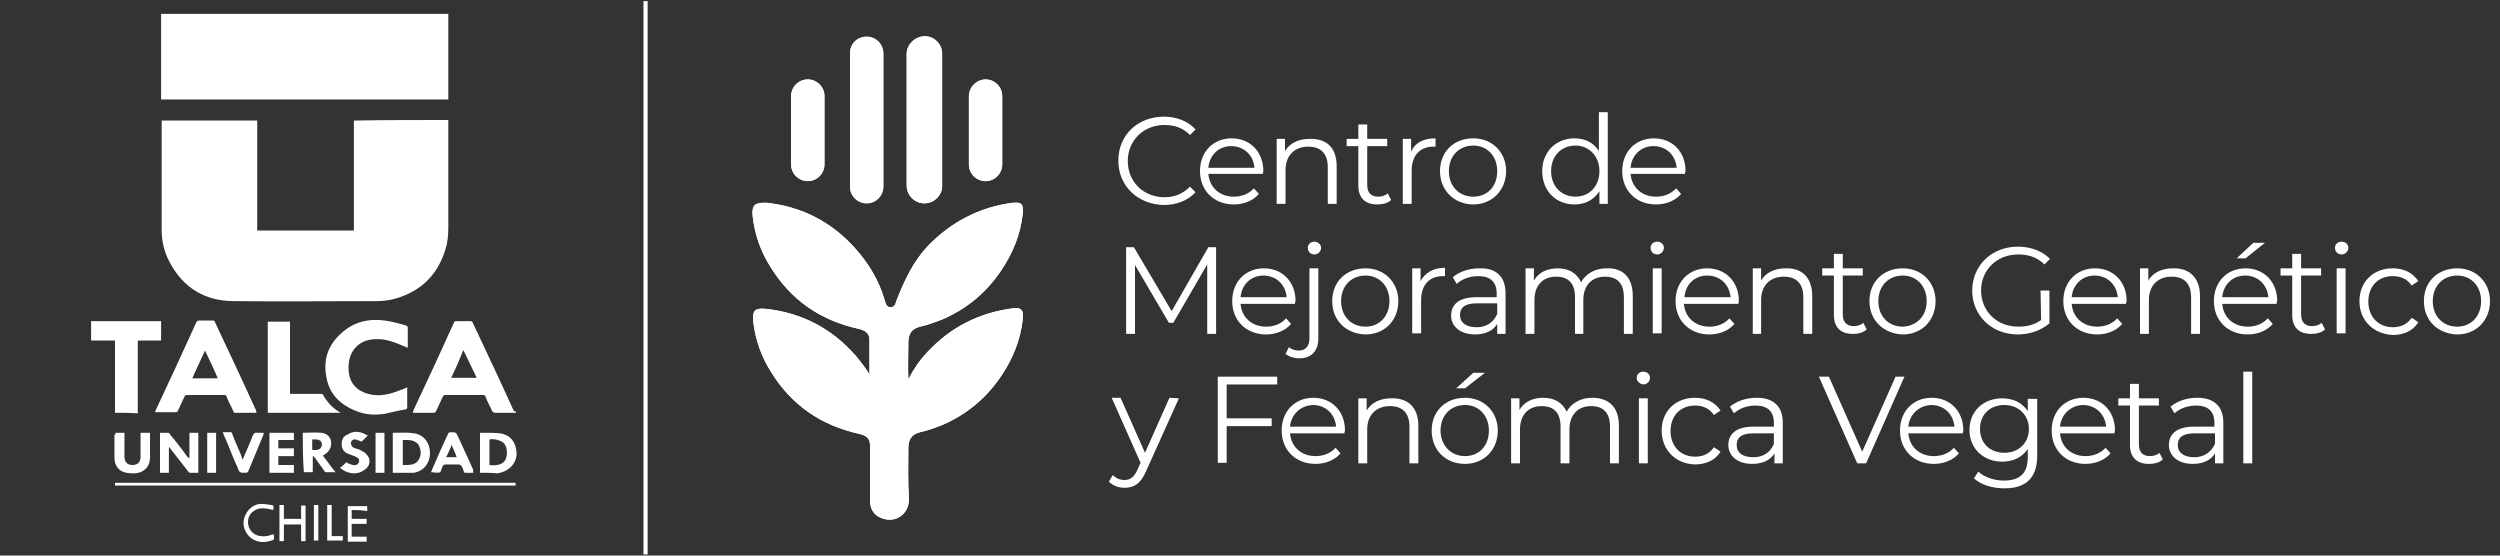 <svg xmlns="http://www.w3.org/2000/svg" xmlns:xlink="http://www.w3.org/1999/xlink" x="0px" y="0px" viewBox="0 0 450 100" style="enable-background:new 0 0 450 100;" xml:space="preserve"><rect x="0" y="0" width="450" height="100" fill="#333333" stroke="none"/><style type="text/css">	.st0{display:none;}	.st1{display:inline;fill:#D3D3D3;stroke:#9A9A9B;stroke-miterlimit:10;}	.st2{fill:#FFFFFF;}	.st3{fill:#FFFFFF;stroke:#FFFFFF;stroke-width:0.75;stroke-miterlimit:10;}	.st4{clip-path:url(#SVGID_00000099645268021434198040000004778523852585066394_);fill:#FFFFFF;}	.st5{clip-path:url(#SVGID_00000134938657687139894710000007649417628387755148_);fill:#FFFFFF;}	.st6{clip-path:url(#SVGID_00000170957295592158559790000013140286610000291763_);fill:#FFFFFF;}	.st7{clip-path:url(#SVGID_00000085958172119610731280000009588947032664600992_);fill:#FFFFFF;}	.st8{clip-path:url(#SVGID_00000083047960784041545060000002933838579640392879_);fill:#FFFFFF;}	.st9{display:inline;}	.st10{display:inline;fill:#1D1D1B;stroke:#000000;stroke-width:0.75;stroke-miterlimit:10;}			.st11{clip-path:url(#SVGID_00000047778559003659047750000003270841774048886173_);fill:url(#SVGID_00000102526423656683877890000000807270908908776603_);}			.st12{clip-path:url(#SVGID_00000005241919577172143250000010453068362570299290_);fill:url(#SVGID_00000055695610239853785100000003127596423641756052_);}			.st13{clip-path:url(#SVGID_00000158722192720047433200000015649772989094151302_);fill:url(#SVGID_00000103223502998988514620000002298815849116714417_);}			.st14{clip-path:url(#SVGID_00000142168675353425430760000017151221386500284046_);fill:url(#SVGID_00000139293319016556368190000011339903199176198317_);}			.st15{clip-path:url(#SVGID_00000173147814183465899650000000512107389299583375_);fill:url(#SVGID_00000118381824098593825840000010018479917636278959_);}</style><g id="bg" class="st0">	<rect x="-17" y="-18.5" class="st1" width="507.8" height="132"></rect></g><g id="logo_-_bn">	<path class="st2" d="M80.7,21.6c0,0.2,0,0.4,0,0.5c0,6,0,12,0,18c0,1.3,0,2.7-0.3,4c-1.3,5.1-4.4,8.3-9.4,9.7  c-1.1,0.3-2.3,0.4-3.3,0.4c-8.5,0-17.1,0.1-25.6,0c-5.2,0-9.1-2.4-11.5-6.9c-1-1.8-1.5-3.8-1.5-5.9c0-6.5,0-13,0-19.4  c0-0.1,0-0.2,0-0.3c5.7,0,11.4,0,17.2,0c0,6.6,0,13.2,0,19.8c5.8,0,11.5,0,17.4,0c0-6.6,0-13.2,0-19.8C69.2,21.6,75,21.6,80.7,21.6  z"></path>	<path class="st2" d="M80.7,2.5c0,5.2,0,10.3,0,15.4c-17.3,0-34.4,0-51.7,0c0-5.2,0-10.3,0-15.4C46.2,2.5,63.4,2.5,80.7,2.5z"></path>	<path class="st2" d="M73.3,69.7c0,1.3,0,2.5,0,3.7c0,0.1-0.2,0.3-0.3,0.3c-1.3,0.2-2.5,0.5-3.8,0.8c-1.5,0.2-3,0.2-4.5-0.3  c-3.2-1.1-5.5-3.1-6-6.6c-0.5-3,0.4-5.5,2.7-7.6c2.3-2.1,5-2.7,7.9-2.3c1.3,0.2,2.5,0.5,3.8,0.9c0.2,0.1,0.3,0.2,0.3,0.4  c0,1.2,0,2.4,0,3.6c-0.8-0.3-1.4-0.6-2.2-0.9c-1.4-0.5-2.7-0.8-4.2-0.6c-2.2,0.2-3.9,1.8-4.2,4.1c-0.1,0.9-0.1,1.6,0.1,2.5  c0.5,1.9,1.9,2.9,3.8,3.3c1.8,0.4,3.7-0.1,5.4-0.8C72.5,70.1,72.9,69.9,73.3,69.7z"></path>	<path class="st2" d="M20.7,74.3c0-4.3,0-8.6,0-13c-1.4,0-2.9,0-4.3,0c0-1.2,0-2.3,0-3.5c4.2,0,8.4,0,12.6,0c0,1.2,0,2.3,0,3.5  c-1.4,0-2.8,0-4.2,0c0,4.3,0,8.6,0,13.1C23.4,74.3,22.1,74.3,20.7,74.3z"></path>	<path class="st2" d="M48.2,74.3c0-5.5,0-11,0-16.4c1.3,0,2.7,0,4,0c0,4.3,0,8.6,0,13c0.2,0,0.3,0,0.4,0c1.7,0,3.5,0,5.1,0  c0.1,0,0.3,0,0.4,0.1c0.8,1.4,1.8,2.5,3.2,3.3C56.9,74.3,52.6,74.3,48.2,74.3z"></path>	<path class="st2" d="M92.8,86.9c0,0.2,0,0.4,0,0.5c-24.1,0-48,0-72.1,0c0-0.2,0-0.3,0-0.5C44.7,86.9,68.7,86.9,92.8,86.9z"></path>	<path class="st2" d="M34.1,82.5c0-1.6,0-3.1,0-4.6c0.5,0,1.1,0,1.6,0c0,2.4,0,4.7,0,7.2c-0.5,0-1,0-1.5,0c-0.1,0-0.2-0.1-0.3-0.2  c-1.1-1.4-2.2-2.8-3.2-4.1c-0.1-0.1-0.1-0.2-0.2-0.3l-0.1,0.1c0,1.5,0,3,0,4.5c-0.5,0-1.1,0-1.6,0c0-2.4,0-4.7,0-7.2  c0.5,0,1.1,0,1.5,0c0.1,0,0.3,0.2,0.3,0.3c1.1,1.3,2.2,2.7,3.1,4C33.8,82.3,33.9,82.3,34.1,82.5z"></path>	<path class="st2" d="M86.4,85.1c0-2.4,0-4.7,0-7.2c0.1,0,0.3,0,0.4,0c1.1,0,2.2,0,3.2,0.1c1.4,0.2,2.4,1,2.8,2.4  c0.4,1.4,0.2,2.7-1,3.8c-0.6,0.5-1.4,0.9-2.3,1C88.7,85.1,87.6,85.1,86.4,85.1z M88.1,83.7c1.2,0.2,2.5-0.1,2.9-1  c0.4-0.8,0.3-2.2-0.2-2.8c-0.4-0.6-1.9-1-2.7-0.8C88.1,80.7,88.1,82.2,88.1,83.7z"></path>	<path class="st2" d="M70.7,85.1c0-2.5,0-4.9,0-7.2c0,0,0,0,0.1,0c1.3,0,2.5-0.1,3.8,0.1c1.7,0.3,2.8,1.7,2.8,3.6  c0,1.7-1.1,3.2-2.9,3.5C73.3,85.1,72,85.1,70.7,85.1z M72.5,79.2c0,1.5,0,3,0,4.5c1.1,0,2.3,0.1,2.9-1c0.5-0.9,0.4-1.8-0.1-2.7  C74.5,79.1,73.6,79.2,72.5,79.2z"></path>	<path class="st2" d="M54.5,77.9c1.2,0,2.3-0.1,3.3,0c1.1,0.1,1.7,0.8,1.8,1.6c0.1,1-0.3,1.8-1.3,2.4c0,0-0.1,0.1-0.2,0.1  c0.8,1,1.4,1.9,2.3,3c-0.6,0-1.3,0-1.8,0c-0.1,0-0.1-0.1-0.2-0.2c-0.5-0.8-1.2-1.6-1.7-2.4c-0.1-0.1-0.2-0.2-0.3-0.3  c0,0-0.1,0-0.1,0.1c0,1,0,1.8,0,2.8c-0.5,0-1.1,0-1.6,0C54.5,82.6,54.5,80.2,54.5,77.9z M56.2,81c0.6,0,1.3,0.1,1.6-0.5  c0.2-0.3,0.2-0.6,0-1c-0.4-0.5-1-0.4-1.6-0.4C56.2,79.7,56.2,80.4,56.2,81z"></path>	<path class="st2" d="M20.8,77.9c0.5,0,1.1,0,1.6,0c0,0.2,0,0.3,0,0.4c0,1.3,0,2.6,0,3.9c0,0.9,0.5,1.5,1.4,1.5c1,0,1.5-0.5,1.5-1.5  c0-1.3,0-2.6,0-3.9c0-0.1,0-0.3,0-0.4c0.5,0,1.1,0,1.7,0c0,0.1,0,0.2,0,0.4c0,1.4,0,2.8,0,4.1c0,1.6-1.1,2.7-2.7,2.8  c-0.5,0-1,0-1.5-0.1c-1.4-0.2-2.2-1.3-2.2-2.7c0-1.4,0-2.8,0-4.1C20.8,78.2,20.8,78,20.8,77.9z"></path>	<path class="st2" d="M85.2,85.1c-0.5,0-1.1,0-1.5,0c-0.1,0-0.2-0.1-0.2-0.2c-0.1-0.3-0.2-0.6-0.4-1c-0.1-0.1-0.2-0.2-0.4-0.3  c-0.9,0-1.7,0-2.6,0c-0.1,0-0.3,0.1-0.4,0.3c-0.2,0.3-0.3,1-0.5,1.1c-0.4,0.2-1,0-1.6,0c0-0.1,0.1-0.2,0.1-0.3c1-2.3,1.9-4.4,3-6.7  c0-0.1,0.2-0.2,0.3-0.2c1.1,0,1.1,0,1.5,0.9c0.9,1.9,1.8,4,2.7,5.9C85.1,84.8,85.2,84.9,85.2,85.1z M81.3,80.1  c-0.3,0.8-0.6,1.4-1,2.2c0.6,0,1.3,0,1.9,0C82,81.6,81.6,80.9,81.3,80.1z"></path>	<path class="st2" d="M52.9,77.9c0,0.4,0,0.9,0,1.3c-1,0-1.8,0-2.8,0c0,0.5,0,1,0,1.5c0.9,0,1.8,0,2.8,0c0,0.4,0,1,0,1.4  c-1,0-1.8,0-2.8,0c0,0.5,0,1.1,0,1.6c1,0,1.8,0,2.8,0c0,0.4,0,0.9,0,1.4c-1.5,0-3,0-4.4,0c0-2.4,0-4.7,0-7.2  C49.9,77.9,51.4,77.9,52.9,77.9z"></path>	<path class="st2" d="M43.7,82.7c0.6-1.5,1.3-2.9,1.8-4.3c0.2-0.4,0.4-0.6,0.9-0.5c0.3,0,0.6,0,1.1,0c-0.1,0.2-0.1,0.3-0.1,0.4  c-0.9,2.2-1.8,4.3-2.7,6.5c-0.1,0.2-0.2,0.3-0.5,0.3c-1.1,0-1.1,0-1.5-1.1c-0.9-1.9-1.6-4-2.5-5.9c0-0.1,0-0.1-0.1-0.3  c0.5,0,1.1,0,1.5,0c0.1,0,0.2,0.2,0.2,0.3c0.5,1.4,1.2,2.8,1.7,4.1C43.5,82.4,43.5,82.5,43.7,82.7z"></path>	<path class="st2" d="M66.2,78.4c-0.3,0.3-0.6,0.6-1,1c-0.1,0.1-0.2,0.1-0.3,0c-0.3-0.1-0.6-0.2-0.9-0.3c-0.3-0.1-0.6,0.1-0.8,0.4  c-0.1,0.3,0,0.6,0.2,0.9c0.2,0.2,0.5,0.3,0.9,0.4c0.3,0.1,0.6,0.2,0.9,0.4c0.6,0.3,1.2,0.9,1.3,1.6c0.1,0.9-0.4,1.5-1.1,1.9  c-1.3,0.9-3.1,0.5-4.2-0.5c0.4-0.3,0.8-0.6,1.1-1c0.3,0.2,0.8,0.4,1.2,0.5c0.4,0.1,0.8,0,1-0.3c0.2-0.3,0.2-0.6,0-0.9  c-0.3-0.2-0.6-0.4-1-0.5c-0.2-0.1-0.5-0.2-0.8-0.3c-0.8-0.3-1.2-0.9-1.2-1.7c0-0.9,0.3-1.5,1.1-1.8C63.8,77.4,65,77.7,66.2,78.4z"></path>	<path class="st2" d="M50.3,90.9c0.2,0,0.5,0,0.8,0c0,0.8,0,1.6,0,2.5c1.1,0,2.1,0,3.1,0c0-0.8,0-1.6,0-2.4c0.3,0,0.5,0,0.8,0  c0,2.2,0,4.2,0,6.4c-0.2,0-0.4,0-0.8,0c0-1,0-2.1,0-3c-1.1,0-2.1,0-3.1,0c0,1.1,0,2.1,0,3c-0.3,0-0.5,0-0.8,0  C50.3,95.1,50.3,93.1,50.3,90.9z"></path>	<path class="st2" d="M38.9,85.1c-0.5,0-1.1,0-1.6,0c0-2.4,0-4.9,0-7.2c0.5,0,1.1,0,1.6,0C38.9,80.2,38.9,82.6,38.9,85.1z"></path>	<path class="st2" d="M67.6,85.1c0-2.4,0-4.9,0-7.2c0.5,0,1.1,0,1.6,0c0,2.4,0,4.7,0,7.2C68.7,85.1,68.2,85.1,67.6,85.1z"></path>	<path class="st2" d="M63.3,91.8c0,0.5,0,1.1,0,1.6c0.4,0,0.9,0,1.3,0c0.4,0,0.9,0,1.4,0c0,0.3,0,0.5,0,0.9c-0.4,0-0.9,0-1.3,0  s-0.9,0-1.4,0c0,0.8,0,1.5,0,2.3c0.9,0,1.7,0,2.7,0c0,0.3,0,0.5,0,0.9c-0.5,0-1.2,0-1.7,0s-1.2,0-1.7,0c0-2.2,0-4.2,0-6.4  c1.2,0,2.3,0,3.5,0c0,0.2,0,0.5,0,0.9C65.1,91.8,64.2,91.8,63.3,91.8z"></path>	<path class="st2" d="M49.3,96.2C49.3,96.2,49.3,96.3,49.3,96.2c0,1.1,0.2,0.9-0.8,1.2c-2.1,0.6-4.1-0.5-4.6-2.6  c-0.4-1.9,1.1-4,3-4.1c0.6,0,1.3,0.1,1.9,0.2c0.4,0,0.5,0.2,0.4,0.6c0,0.1,0,0.2,0,0.3c-0.6-0.1-1.2-0.3-1.8-0.3  c-1.3-0.1-2.5,0.8-2.7,1.9c-0.3,1.5,0.6,2.9,2.2,3.1c0.8,0.1,1.4,0,2.1-0.3C48.9,96.3,49.1,96.2,49.3,96.2z"></path>	<path class="st2" d="M61.7,96.5c0,0.3,0,0.5,0,0.8c-1,0-1.9,0-2.8,0c0-2.2,0-4.2,0-6.4c0.2,0,0.4,0,0.8,0c0,1.8,0,3.7,0,5.6  C60.3,96.5,60.9,96.5,61.7,96.5z"></path>	<path class="st2" d="M57.3,97.3c-0.2,0-0.5,0-0.8,0c0-2.2,0-4.2,0-6.4c0.2,0,0.4,0,0.8,0C57.3,93,57.3,95.1,57.3,97.3z"></path>	<path class="st2" d="M46.2,74.3c-1.3,0-2.6,0-3.9,0c-0.1,0-0.3-0.1-0.3-0.3c-0.4-0.9-0.9-1.7-1.2-2.6c-0.1-0.3-0.3-0.3-0.5-0.3  c-2.2,0-4.4,0-6.6,0c-0.3,0-0.4,0.1-0.5,0.3c-0.4,0.9-0.8,1.7-1.2,2.6c-0.1,0.1-0.2,0.2-0.3,0.2c-1.3,0-2.5,0-3.8,0  c0-0.1,0.1-0.2,0.1-0.3c2.5-5.3,4.9-10.5,7.3-15.8c0.1-0.3,0.3-0.4,0.6-0.4c0.8,0,1.6,0,2.4,0c0.2,0,0.3,0,0.4,0.3  c2.5,5.3,5,10.6,7.4,15.9C46.1,74.1,46.1,74.2,46.2,74.3z M36.9,63.1c-0.8,1.7-1.5,3.3-2.3,5c1.6,0,3,0,4.6,0  C38.5,66.4,37.7,64.8,36.9,63.1z"></path>	<path class="st2" d="M92.9,74.3c-0.5,0-1,0-1.5,0c-0.8,0-1.5,0-2.3,0c-0.2,0-0.4-0.1-0.5-0.3c-0.4-0.9-0.9-1.7-1.2-2.6  c-0.1-0.3-0.3-0.3-0.6-0.3c-2.2,0-4.4,0-6.6,0c-0.3,0-0.4,0.1-0.5,0.3c-0.4,0.9-0.8,1.7-1.2,2.6c-0.1,0.1-0.2,0.3-0.3,0.3  c-1.3,0-2.5,0-3.9,0c0.1-0.2,0.1-0.3,0.1-0.4c2.5-5.3,4.9-10.5,7.3-15.8c0.1-0.3,0.2-0.3,0.5-0.3c0.9,0,1.6,0,2.5,0  c0.2,0,0.3,0.1,0.4,0.3c2.5,5.3,5,10.6,7.4,15.9C92.8,74,92.9,74.1,92.9,74.3z M81.2,68c1.5,0,3,0,4.6,0c-0.8-1.6-1.5-3.2-2.4-5  C82.7,64.8,82,66.4,81.2,68z"></path>	<line class="st3" x1="116.2" y1="0.2" x2="116.2" y2="99.8"></line>	<g>		<g>			<g>				<g>					<defs>						<path id="SVGID_1_" d="M142.4,17.3v12.3c0,1.7,1.4,3,3,3c1.7,0,3-1.4,3-3V17.3c0-1.7-1.4-3-3-3       C143.7,14.3,142.4,15.7,142.4,17.3"></path>					</defs>					<use xlink:href="#SVGID_1_" style="overflow:visible;fill:#FFFFFF;"></use>					<clipPath id="SVGID_00000083774776053531841850000014449747135039394735_">						<use xlink:href="#SVGID_1_" style="overflow:visible;"></use>					</clipPath>											<rect x="142.4" y="14.3" style="clip-path:url(#SVGID_00000083774776053531841850000014449747135039394735_);fill:#FFFFFF;" width="6.1" height="18.4"></rect>				</g>			</g>			<g>				<g>					<defs>						<path id="SVGID_00000111193043659507294980000017723120690994333626_" d="M153,9.6v24c0,1.7,1.4,3,3,3c1.7,0,3-1.4,3-3v-24       c0-1.7-1.4-3-3-3C154.3,6.6,153,7.9,153,9.6"></path>					</defs>					<use xlink:href="#SVGID_00000111193043659507294980000017723120690994333626_" style="overflow:visible;fill:#FFFFFF;"></use>					<clipPath id="SVGID_00000109017966672408457310000017502274336655801755_">						<use xlink:href="#SVGID_00000111193043659507294980000017723120690994333626_" style="overflow:visible;"></use>					</clipPath>											<rect x="153" y="6.6" style="clip-path:url(#SVGID_00000109017966672408457310000017502274336655801755_);fill:#FFFFFF;" width="6.1" height="30.1"></rect>				</g>			</g>			<g>				<g>					<defs>						<path id="SVGID_00000127020694735934473350000012751761292129659013_" d="M163.2,9.7v23.7c0,1.7,1.4,3.2,3.2,3.2       c1.7,0,3.2-1.4,3.2-3.2V9.7c0-1.7-1.4-3.2-3.2-3.2C164.7,6.6,163.2,8,163.2,9.7"></path>					</defs>					<use xlink:href="#SVGID_00000127020694735934473350000012751761292129659013_" style="overflow:visible;fill:#FFFFFF;"></use>					<clipPath id="SVGID_00000160184485762625416380000016789422085196686012_">						<use xlink:href="#SVGID_00000127020694735934473350000012751761292129659013_" style="overflow:visible;"></use>					</clipPath>											<rect x="163.2" y="6.6" style="clip-path:url(#SVGID_00000160184485762625416380000016789422085196686012_);fill:#FFFFFF;" width="6.3" height="30"></rect>				</g>			</g>			<g>				<g>					<defs>						<path id="SVGID_00000170991234260050022880000002048292886638589876_" d="M177.4,14.3c-1.6,0-3,1.4-3,3v12.3c0,1.7,1.4,3,3,3       c1.7,0,3-1.4,3-3V17.3C180.4,15.7,179.1,14.3,177.4,14.3L177.4,14.3z"></path>					</defs>					<use xlink:href="#SVGID_00000170991234260050022880000002048292886638589876_" style="overflow:visible;fill:#FFFFFF;"></use>					<clipPath id="SVGID_00000157268239243267685620000008162755741404367254_">						<use xlink:href="#SVGID_00000170991234260050022880000002048292886638589876_" style="overflow:visible;"></use>					</clipPath>											<rect x="174.4" y="14.3" style="clip-path:url(#SVGID_00000157268239243267685620000008162755741404367254_);fill:#FFFFFF;" width="6" height="18.3"></rect>				</g>			</g>			<g>				<g>					<defs>						<path id="SVGID_00000143613616747485344650000011113049612575622306_" d="M135.5,39.1c0.4,3.2,1.4,6.1,3.1,8.8       c3.7,6.1,9.1,9.8,16,11.3c1.2,0.3,1.9,0.8,1.9,2c0,1.7,0,3.3,0,5l0,0c0,0.4,0,0.8,0,1.2c-0.7-1.2-1.6-2.3-2.5-3.4       c-4.3-4.9-9.7-7.7-16.1-8.4c-2.1-0.2-2.5,0.3-2.3,2.4c0.4,3.2,1.4,6.1,3.1,8.8c3.7,6.1,9.1,9.8,16,11.3c1.2,0.3,1.9,0.8,1.9,2       c0,1.7,0,3.3,0,5l0,0c0,1.7,0,3.4,0,5.2c0.1,1.7,1,2.7,2.5,3.1c2.5,0.7,4.7-1.2,4.5-3.9c-0.2-2.9-0.1-5.8-0.1-8.8       c0-1.5,0.5-2.5,2.1-2.9c1.4-0.3,2.7-0.8,4-1.3c4.4-1.9,7.9-4.8,10.6-8.8c2.1-3.1,3.5-6.5,3.9-10.3c0.2-1.6-0.3-2.1-1.8-1.9       c-6.1,0.8-11.2,3.4-15.4,7.9c-1.4,1.5-2.5,3.1-3.4,4.9c-0.1-2.2,0-4.4,0-6.6c0-1.5,0.5-2.5,2.1-2.9c1.4-0.3,2.7-0.8,4-1.3       c4.4-1.9,7.9-4.8,10.6-8.8c2.1-3.1,3.5-6.5,3.9-10.3c0.2-1.6-0.3-2.1-1.8-1.9c-6.1,0.8-11.2,3.5-15.4,7.9       c-2.6,2.8-4.1,6.1-5.5,9.6c-0.2,0.6-0.3,1.3-1.1,1.3s-0.9-0.8-1.1-1.4c-1-3.4-2.8-6.4-5.1-9c-4.3-4.9-9.7-7.7-16.1-8.4       c-0.3,0-0.5,0-0.8,0C135.6,36.6,135.3,37.3,135.5,39.1"></path>					</defs>					<use xlink:href="#SVGID_00000143613616747485344650000011113049612575622306_" style="overflow:visible;fill:#FFFFFF;"></use>					<clipPath id="SVGID_00000080167408218350795430000009131727935184108958_">						<use xlink:href="#SVGID_00000143613616747485344650000011113049612575622306_" style="overflow:visible;"></use>					</clipPath>											<rect x="135.3" y="36.5" style="clip-path:url(#SVGID_00000080167408218350795430000009131727935184108958_);fill:#FFFFFF;" width="48.8" height="57.6"></rect>				</g>			</g>		</g>		<g>			<path class="st2" d="M201.3,28.9c0-4.6,3.5-7.9,8.2-7.9c2.3,0,4.3,0.8,5.7,2.3l-1,1c-1.3-1.3-2.8-1.8-4.6-1.8    c-3.8,0-6.6,2.8-6.6,6.5s2.8,6.5,6.6,6.5c1.8,0,3.3-0.6,4.6-1.9l1,1c-1.4,1.5-3.4,2.3-5.7,2.3C204.8,36.8,201.3,33.5,201.3,28.9z    "></path>			<path class="st2" d="M227.3,31.3h-9.8c0.2,2.4,2,4.1,4.6,4.1c1.4,0,2.7-0.5,3.6-1.5l0.9,1c-1,1.2-2.7,1.9-4.5,1.9    c-3.6,0-6.1-2.5-6.1-6s2.4-5.9,5.7-5.9s5.7,2.4,5.7,5.9C227.4,31,227.3,31.2,227.3,31.3z M217.5,30.2h8.3    c-0.2-2.3-1.9-3.9-4.2-3.9C219.4,26.3,217.7,27.9,217.5,30.2z"></path>			<path class="st2" d="M240.6,29.9v6.8H239v-6.6c0-2.5-1.3-3.7-3.5-3.7c-2.5,0-4.1,1.6-4.1,4.2v6.1h-1.6V25h1.5v2.2    c0.8-1.4,2.4-2.2,4.4-2.2C238.7,24.9,240.6,26.5,240.6,29.9z"></path>			<path class="st2" d="M250.4,36c-0.6,0.6-1.6,0.8-2.5,0.8c-2.2,0-3.4-1.2-3.4-3.4v-7.1h-2.1V25h2.1v-2.6h1.6V25h3.6v1.3h-3.6v7    c0,1.4,0.7,2.1,2,2.1c0.6,0,1.3-0.2,1.7-0.6L250.4,36z"></path>			<path class="st2" d="M258.4,24.9v1.5c-0.1,0-0.3,0-0.4,0c-2.4,0-3.9,1.6-3.9,4.3v6h-1.6V25h1.5v2.3    C254.7,25.7,256.2,24.9,258.4,24.9z"></path>			<path class="st2" d="M259.2,30.8c0-3.5,2.5-5.9,6-5.9c3.4,0,5.9,2.5,5.9,5.9s-2.5,6-5.9,6S259.2,34.3,259.2,30.8z M269.5,30.8    c0-2.7-1.8-4.6-4.3-4.6s-4.4,1.8-4.4,4.6s1.9,4.6,4.4,4.6C267.7,35.4,269.5,33.6,269.5,30.8z"></path>			<path class="st2" d="M289.4,20.2v16.5h-1.5v-2.3c-1,1.6-2.6,2.4-4.5,2.4c-3.3,0-5.8-2.4-5.8-6c0-3.5,2.5-5.9,5.8-5.9    c1.9,0,3.5,0.8,4.4,2.3v-7C287.8,20.2,289.4,20.2,289.4,20.2z M287.9,30.8c0-2.7-1.9-4.6-4.3-4.6c-2.5,0-4.4,1.8-4.4,4.6    s1.9,4.6,4.4,4.6C286,35.4,287.9,33.6,287.9,30.8z"></path>			<path class="st2" d="M303.3,31.3h-9.8c0.2,2.4,2,4.1,4.6,4.1c1.4,0,2.7-0.5,3.6-1.5l0.9,1c-1,1.2-2.7,1.9-4.5,1.9    c-3.6,0-6.1-2.5-6.1-6s2.4-5.9,5.7-5.9c3.3,0,5.7,2.4,5.7,5.9C303.3,31,303.3,31.2,303.3,31.3z M293.5,30.2h8.3    c-0.2-2.3-1.9-3.9-4.2-3.9C295.4,26.3,293.7,27.9,293.5,30.2z"></path>			<path class="st2" d="M218.9,44.5v15.6h-1.6V47.6l-6.1,10.5h-0.8l-6.1-10.4v12.4h-1.6V44.5h1.4l6.8,11.5l6.6-11.5H218.9z"></path>			<path class="st2" d="M233.1,54.7h-9.8c0.2,2.4,2,4.1,4.6,4.1c1.4,0,2.7-0.5,3.6-1.5l0.9,1c-1,1.2-2.7,1.9-4.5,1.9    c-3.6,0-6.1-2.5-6.1-6s2.4-5.9,5.7-5.9s5.7,2.4,5.7,5.9C233.1,54.3,233.1,54.5,233.1,54.7z M223.3,53.5h8.3    c-0.2-2.3-1.9-3.9-4.2-3.9C225.2,49.6,223.5,51.2,223.3,53.5z"></path>			<path class="st2" d="M231.4,63.7l0.6-1.2c0.5,0.4,1.1,0.6,1.8,0.6c1.2,0,1.9-0.8,1.9-2.2V48.3h1.6v12.6c0,2.2-1.2,3.6-3.4,3.6    C232.9,64.5,232,64.2,231.4,63.7z M235.4,44.6c0-0.6,0.5-1.1,1.2-1.1c0.6,0,1.2,0.5,1.2,1.1s-0.5,1.2-1.2,1.2    S235.4,45.3,235.4,44.6z"></path>			<path class="st2" d="M239.8,54.2c0-3.5,2.5-5.9,6-5.9c3.4,0,5.9,2.5,5.9,5.9c0,3.5-2.5,6-5.9,6C242.3,60.1,239.8,57.7,239.8,54.2    z M250.1,54.2c0-2.7-1.8-4.6-4.3-4.6s-4.4,1.8-4.4,4.6s1.9,4.6,4.4,4.6S250.1,56.9,250.1,54.2z"></path>			<path class="st2" d="M260.1,48.2v1.5c-0.1,0-0.3,0-0.4,0c-2.4,0-3.9,1.6-3.9,4.3v6h-1.6V48.3h1.5v2.3    C256.5,49.1,258,48.2,260.1,48.2z"></path>			<path class="st2" d="M271,52.8v7.3h-1.5v-1.8c-0.7,1.2-2.1,1.9-4,1.9c-2.6,0-4.3-1.4-4.3-3.4c0-1.8,1.2-3.3,4.5-3.3h3.7v-0.7    c0-2-1.1-3.1-3.3-3.1c-1.5,0-2.9,0.5-3.9,1.4l-0.7-1.2c1.2-1,2.9-1.6,4.8-1.6C269.3,48.2,271,49.8,271,52.8z M269.5,56.5v-1.9    h-3.7c-2.3,0-3,0.9-3,2.1c0,1.4,1.1,2.2,3,2.2C267.5,58.9,268.8,58.1,269.5,56.5z"></path>			<path class="st2" d="M293.9,53.3v6.8h-1.6v-6.6c0-2.5-1.2-3.7-3.4-3.7c-2.4,0-3.9,1.6-3.9,4.2v6.1h-1.5v-6.6    c0-2.5-1.2-3.7-3.4-3.7c-2.4,0-3.9,1.6-3.9,4.2v6.1h-1.6V48.3h1.5v2.2c0.8-1.4,2.3-2.2,4.3-2.2c1.9,0,3.4,0.8,4.2,2.5    c0.8-1.5,2.5-2.5,4.6-2.5C292.1,48.2,293.9,49.9,293.9,53.3z"></path>			<path class="st2" d="M297.1,44.6c0-0.6,0.5-1.1,1.2-1.1s1.2,0.5,1.2,1.1s-0.5,1.2-1.2,1.2S297.1,45.3,297.1,44.6z M297.5,48.3    h1.6V60h-1.6V48.3z"></path>			<path class="st2" d="M312.9,54.7h-9.8c0.2,2.4,2,4.1,4.6,4.1c1.4,0,2.7-0.5,3.6-1.5l0.9,1c-1,1.2-2.7,1.9-4.5,1.9    c-3.6,0-6.1-2.5-6.1-6s2.4-5.9,5.7-5.9c3.3,0,5.7,2.4,5.7,5.9C313,54.3,312.9,54.5,312.9,54.7z M303.2,53.5h8.3    c-0.2-2.3-1.9-3.9-4.2-3.9C305,49.6,303.4,51.2,303.2,53.5z"></path>			<path class="st2" d="M326.2,53.3v6.8h-1.6v-6.6c0-2.5-1.3-3.7-3.5-3.7c-2.5,0-4.1,1.6-4.1,4.2v6.1h-1.5V48.3h1.5v2.2    c0.8-1.4,2.4-2.2,4.4-2.2C324.3,48.2,326.2,49.9,326.2,53.3z"></path>			<path class="st2" d="M336,59.3c-0.6,0.6-1.6,0.8-2.5,0.8c-2.2,0-3.4-1.2-3.4-3.4v-7.1H328v-1.3h2.1v-2.6h1.6v2.6h3.6v1.3h-3.6v7    c0,1.4,0.7,2.1,2,2.1c0.6,0,1.3-0.2,1.7-0.6L336,59.3z"></path>			<path class="st2" d="M336.5,54.2c0-3.5,2.5-5.9,6-5.9c3.4,0,5.9,2.5,5.9,5.9c0,3.5-2.5,6-5.9,6C339.1,60.1,336.5,57.7,336.5,54.2    z M346.8,54.2c0-2.7-1.8-4.6-4.3-4.6s-4.4,1.8-4.4,4.6s1.9,4.6,4.4,4.6C345,58.7,346.8,56.9,346.8,54.2z"></path>			<path class="st2" d="M367.3,52.3h1.6v5.9c-1.5,1.3-3.6,2-5.7,2c-4.7,0-8.2-3.4-8.2-7.9s3.5-7.9,8.2-7.9c2.4,0,4.4,0.8,5.8,2.2    l-1,1c-1.3-1.3-2.9-1.8-4.7-1.8c-3.8,0-6.7,2.7-6.7,6.5c0,3.7,2.8,6.5,6.7,6.5c1.5,0,2.9-0.3,4.1-1.2L367.3,52.3L367.3,52.3z"></path>			<path class="st2" d="M382.7,54.7h-9.8c0.2,2.4,2,4.1,4.6,4.1c1.4,0,2.7-0.5,3.6-1.5l0.9,1c-1,1.2-2.7,1.9-4.5,1.9    c-3.6,0-6.1-2.5-6.1-6s2.4-5.9,5.7-5.9c3.3,0,5.7,2.4,5.7,5.9C382.7,54.3,382.7,54.5,382.7,54.7z M372.9,53.5h8.3    c-0.2-2.3-1.9-3.9-4.2-3.9C374.8,49.6,373.1,51.2,372.9,53.5z"></path>			<path class="st2" d="M396,53.3v6.8h-1.6v-6.6c0-2.5-1.3-3.7-3.5-3.7c-2.5,0-4.1,1.6-4.1,4.2v6.1h-1.6V48.3h1.5v2.2    c0.8-1.4,2.4-2.2,4.4-2.2C394,48.2,396,49.9,396,53.3z"></path>			<path class="st2" d="M409.8,54.7H400c0.2,2.4,2,4.1,4.6,4.1c1.4,0,2.7-0.5,3.6-1.5l0.9,1c-1,1.2-2.7,1.9-4.5,1.9    c-3.6,0-6.1-2.5-6.1-6s2.4-5.9,5.7-5.9c3.3,0,5.7,2.4,5.7,5.9C409.8,54.3,409.8,54.5,409.8,54.7z M400,53.5h8.3    c-0.2-2.3-1.9-3.9-4.2-3.9C401.9,49.6,400.2,51.2,400,53.5z M404.2,46.5h-1.6l3-2.8h2.1L404.2,46.5z"></path>			<path class="st2" d="M418.5,59.3c-0.6,0.6-1.6,0.8-2.5,0.8c-2.2,0-3.4-1.2-3.4-3.4v-7.1h-2.1v-1.3h2.1v-2.6h1.6v2.6h3.6v1.3h-3.6    v7c0,1.4,0.7,2.1,2,2.1c0.6,0,1.3-0.2,1.7-0.6L418.5,59.3z"></path>			<path class="st2" d="M420.3,44.6c0-0.6,0.5-1.1,1.2-1.1s1.2,0.5,1.2,1.1s-0.5,1.2-1.2,1.2S420.3,45.3,420.3,44.6z M420.6,48.3    h1.6V60h-1.6V48.3z"></path>			<path class="st2" d="M424.7,54.2c0-3.5,2.5-5.9,6-5.9c2,0,3.6,0.8,4.6,2.3l-1.2,0.8c-0.8-1.2-2-1.7-3.4-1.7    c-2.6,0-4.4,1.8-4.4,4.6s1.9,4.6,4.4,4.6c1.4,0,2.6-0.5,3.4-1.7l1.2,0.8c-0.9,1.5-2.6,2.3-4.6,2.3    C427.2,60.1,424.7,57.7,424.7,54.2z"></path>			<path class="st2" d="M436.3,54.2c0-3.5,2.5-5.9,6-5.9c3.4,0,5.9,2.5,5.9,5.9c0,3.5-2.5,6-5.9,6C438.8,60.1,436.3,57.7,436.3,54.2    z M446.6,54.2c0-2.7-1.8-4.6-4.3-4.6s-4.4,1.8-4.4,4.6s1.9,4.6,4.4,4.6S446.6,56.9,446.6,54.2z"></path>			<path class="st2" d="M212.2,71.7l-5.9,13.1c-1,2.3-2.2,3-3.9,3c-1.1,0-2.1-0.4-2.8-1.1l0.7-1.2c0.6,0.6,1.3,0.9,2.1,0.9    c1,0,1.8-0.5,2.4-2l0.5-1.1l-5.2-11.7h1.6l4.4,9.9l4.4-9.9L212.2,71.7L212.2,71.7z"></path>			<path class="st2" d="M220.8,69.2v6.1h8.1v1.4h-8.1v6.6h-1.6V67.8h10.7v1.4C229.9,69.2,220.8,69.2,220.8,69.2z"></path>			<path class="st2" d="M242,78h-9.8c0.2,2.4,2,4.1,4.6,4.1c1.4,0,2.7-0.5,3.6-1.5l0.9,1c-1,1.2-2.7,1.9-4.5,1.9    c-3.6,0-6.1-2.5-6.1-6s2.4-5.9,5.7-5.9s5.7,2.4,5.7,5.9C242,77.7,242,77.8,242,78z M232.2,76.8h8.3c-0.2-2.3-1.9-3.9-4.2-3.9    C234.1,73,232.4,74.6,232.2,76.8z"></path>			<path class="st2" d="M255.3,76.6v6.8h-1.6v-6.6c0-2.5-1.3-3.7-3.5-3.7c-2.5,0-4.1,1.6-4.1,4.2v6.1h-1.6V71.7h1.5v2.2    c0.8-1.4,2.4-2.2,4.4-2.2C253.3,71.6,255.3,73.2,255.3,76.6z"></path>			<path class="st2" d="M257.7,77.5c0-3.5,2.5-5.9,6-5.9c3.4,0,5.9,2.5,5.9,5.9c0,3.5-2.5,6-5.9,6C260.2,83.5,257.7,81,257.7,77.5z     M268,77.5c0-2.7-1.8-4.6-4.3-4.6s-4.4,1.8-4.4,4.6c0,2.7,1.9,4.6,4.4,4.6S268,80.3,268,77.5z M265.2,67.1h2.1l-3.6,2.8h-1.6    L265.2,67.1z"></path>			<path class="st2" d="M291.4,76.6v6.8h-1.6v-6.6c0-2.5-1.2-3.7-3.4-3.7c-2.4,0-3.9,1.6-3.9,4.2v6.1h-1.6v-6.6    c0-2.5-1.2-3.7-3.4-3.7c-2.4,0-3.9,1.6-3.9,4.2v6.1H272V71.7h1.5v2.1c0.8-1.4,2.3-2.2,4.3-2.2c1.9,0,3.4,0.8,4.2,2.5    c0.8-1.5,2.5-2.5,4.6-2.5C289.5,71.6,291.4,73.2,291.4,76.6z"></path>			<path class="st2" d="M294.6,68c0-0.6,0.5-1.1,1.2-1.1s1.2,0.5,1.2,1.1s-0.5,1.2-1.2,1.2C295.1,69.1,294.6,68.6,294.6,68z     M295,71.7h1.6v11.7H295V71.7z"></path>			<path class="st2" d="M299.1,77.5c0-3.5,2.5-5.9,6-5.9c2,0,3.6,0.8,4.6,2.3l-1.2,0.8c-0.8-1.2-2-1.7-3.4-1.7    c-2.6,0-4.4,1.8-4.4,4.6c0,2.8,1.9,4.6,4.4,4.6c1.4,0,2.6-0.5,3.4-1.7l1.2,0.8c-0.9,1.5-2.6,2.3-4.6,2.3    C301.6,83.5,299.1,81,299.1,77.5z"></path>			<path class="st2" d="M320.9,76.1v7.3h-1.5v-1.8c-0.7,1.2-2.1,1.9-4,1.9c-2.6,0-4.3-1.4-4.3-3.4c0-1.8,1.2-3.3,4.5-3.3h3.7v-0.7    c0-2-1.1-3.1-3.3-3.1c-1.5,0-2.9,0.5-3.9,1.4l-0.7-1.2c1.2-1,2.9-1.6,4.8-1.6C319.2,71.6,320.9,73.1,320.9,76.1z M319.3,79.9V78    h-3.7c-2.3,0-3,0.9-3,2.1c0,1.4,1.1,2.2,3,2.2C317.4,82.3,318.7,81.4,319.3,79.9z"></path>			<path class="st2" d="M342.8,67.8l-6.9,15.6h-1.6l-6.9-15.6h1.8l6,13.5l6-13.5H342.8z"></path>			<path class="st2" d="M353.3,78h-9.8c0.2,2.4,2,4.1,4.6,4.1c1.4,0,2.7-0.5,3.6-1.5l0.9,1c-1,1.2-2.7,1.9-4.5,1.9    c-3.6,0-6.1-2.5-6.1-6s2.4-5.9,5.7-5.9c3.3,0,5.7,2.4,5.7,5.9C353.4,77.7,353.3,77.8,353.3,78z M343.5,76.8h8.3    c-0.2-2.3-1.9-3.9-4.2-3.9C345.4,73,343.7,74.6,343.5,76.8z"></path>			<path class="st2" d="M366.7,71.7V82c0,4-2,5.9-5.9,5.9c-2.1,0-4.2-0.6-5.5-1.8l0.8-1.2c1.1,1,2.8,1.6,4.6,1.6    c3,0,4.3-1.4,4.3-4.2v-1.5c-1,1.5-2.6,2.3-4.6,2.3c-3.3,0-5.9-2.3-5.9-5.7s2.5-5.7,5.9-5.7c2,0,3.6,0.8,4.6,2.3v-2.2h1.7V71.7z     M365.2,77.2c0-2.5-1.9-4.3-4.4-4.3c-2.6,0-4.4,1.7-4.4,4.3s1.8,4.3,4.4,4.3C363.3,81.5,365.2,79.8,365.2,77.2z"></path>			<path class="st2" d="M380.6,78h-9.8c0.2,2.4,2,4.1,4.6,4.1c1.4,0,2.7-0.5,3.6-1.5l0.9,1c-1,1.2-2.7,1.9-4.5,1.9    c-3.6,0-6.1-2.5-6.1-6s2.4-5.9,5.7-5.9c3.3,0,5.7,2.4,5.7,5.9C380.6,77.7,380.6,77.8,380.6,78z M370.8,76.8h8.3    c-0.2-2.3-1.9-3.9-4.2-3.9C372.7,73,371,74.6,370.8,76.8z"></path>			<path class="st2" d="M389.3,82.7c-0.6,0.6-1.6,0.8-2.5,0.8c-2.2,0-3.4-1.2-3.4-3.4V73h-2.1v-1.3h2.1v-2.6h1.6v2.6h3.6V73H385v7    c0,1.4,0.7,2.1,2,2.1c0.6,0,1.3-0.2,1.7-0.6L389.3,82.7z"></path>			<path class="st2" d="M400.2,76.1v7.3h-1.5v-1.8c-0.7,1.2-2.1,1.9-4,1.9c-2.6,0-4.3-1.4-4.3-3.4c0-1.8,1.2-3.3,4.5-3.3h3.7v-0.7    c0-2-1.1-3.1-3.3-3.1c-1.5,0-2.9,0.5-3.9,1.4l-0.7-1.2c1.2-1,2.9-1.6,4.8-1.6C398.5,71.6,400.2,73.1,400.2,76.1z M398.7,79.9V78    H395c-2.3,0-3,0.9-3,2.1c0,1.4,1.1,2.2,3,2.2C396.7,82.3,398,81.4,398.7,79.9z"></path>			<path class="st2" d="M403.8,66.9h1.6v16.5h-1.6V66.9z"></path>		</g>	</g></g><g id="logo_color" class="st0">	<path class="st9" d="M80.7,21.6c0,0.2,0,0.4,0,0.5c0,6,0,12,0,18c0,1.3,0,2.7-0.3,4c-1.3,5.1-4.4,8.3-9.4,9.7  c-1.1,0.3-2.3,0.4-3.3,0.4c-8.5,0-17.1,0.1-25.6,0c-5.2,0-9.1-2.4-11.5-6.9c-1-1.8-1.5-3.8-1.5-5.9c0-6.5,0-13,0-19.4  c0-0.1,0-0.2,0-0.3c5.7,0,11.4,0,17.2,0c0,6.6,0,13.2,0,19.8c5.8,0,11.5,0,17.4,0c0-6.6,0-13.2,0-19.8C69.2,21.6,75,21.6,80.7,21.6  z"></path>	<path class="st9" d="M80.7,2.5c0,5.2,0,10.3,0,15.4c-17.3,0-34.4,0-51.7,0c0-5.2,0-10.3,0-15.4C46.2,2.5,63.4,2.5,80.7,2.5z"></path>	<path class="st9" d="M73.3,69.7c0,1.3,0,2.5,0,3.7c0,0.1-0.2,0.3-0.3,0.3c-1.3,0.2-2.5,0.5-3.8,0.8c-1.5,0.2-3,0.2-4.5-0.3  c-3.2-1.1-5.5-3.1-6-6.6c-0.5-3,0.4-5.5,2.7-7.6c2.3-2.1,5-2.7,7.9-2.3c1.3,0.2,2.5,0.5,3.8,0.9c0.2,0.1,0.3,0.2,0.3,0.4  c0,1.2,0,2.4,0,3.6c-0.8-0.3-1.4-0.6-2.2-0.9c-1.4-0.5-2.7-0.8-4.2-0.6c-2.2,0.2-3.9,1.8-4.2,4.1c-0.1,0.9-0.1,1.6,0.1,2.5  c0.5,1.9,1.9,2.9,3.8,3.3c1.8,0.4,3.7-0.1,5.4-0.8C72.5,70.1,72.9,69.9,73.3,69.7z"></path>	<path class="st9" d="M20.7,74.3c0-4.3,0-8.6,0-13c-1.4,0-2.9,0-4.3,0c0-1.2,0-2.3,0-3.5c4.2,0,8.4,0,12.6,0c0,1.2,0,2.3,0,3.5  c-1.4,0-2.8,0-4.2,0c0,4.3,0,8.6,0,13.1C23.4,74.3,22.1,74.3,20.7,74.3z"></path>	<path class="st9" d="M48.2,74.3c0-5.5,0-11,0-16.4c1.3,0,2.7,0,4,0c0,4.3,0,8.6,0,13c0.2,0,0.3,0,0.4,0c1.7,0,3.5,0,5.1,0  c0.1,0,0.3,0,0.4,0.1c0.8,1.4,1.8,2.5,3.2,3.3C56.9,74.3,52.6,74.3,48.2,74.3z"></path>	<path class="st9" d="M92.8,86.9c0,0.2,0,0.4,0,0.5c-24.1,0-48,0-72.1,0c0-0.2,0-0.3,0-0.5C44.7,86.9,68.7,86.9,92.8,86.9z"></path>	<path class="st9" d="M34.1,82.5c0-1.6,0-3.1,0-4.6c0.5,0,1.1,0,1.6,0c0,2.4,0,4.7,0,7.2c-0.5,0-1,0-1.5,0c-0.1,0-0.2-0.1-0.3-0.2  c-1.1-1.4-2.2-2.8-3.2-4.1c-0.1-0.1-0.1-0.2-0.2-0.3l-0.1,0.1c0,1.5,0,3,0,4.5c-0.5,0-1.1,0-1.6,0c0-2.4,0-4.7,0-7.2  c0.5,0,1.1,0,1.5,0c0.1,0,0.3,0.2,0.3,0.3c1.1,1.3,2.2,2.7,3.1,4C33.8,82.3,33.9,82.3,34.1,82.5z"></path>	<path class="st9" d="M86.4,85.1c0-2.4,0-4.7,0-7.2c0.1,0,0.3,0,0.4,0c1.1,0,2.2,0,3.2,0.1c1.4,0.2,2.4,1,2.8,2.4  c0.4,1.4,0.2,2.7-1,3.8c-0.6,0.5-1.4,0.9-2.3,1C88.7,85.1,87.6,85.1,86.4,85.1z M88.1,83.7c1.2,0.2,2.5-0.1,2.9-1  c0.4-0.8,0.3-2.2-0.2-2.8c-0.4-0.6-1.9-1-2.7-0.8C88.1,80.7,88.1,82.2,88.1,83.7z"></path>	<path class="st9" d="M70.7,85.1c0-2.5,0-4.9,0-7.2c0,0,0,0,0.1,0c1.3,0,2.5-0.1,3.8,0.1c1.7,0.3,2.8,1.7,2.8,3.6  c0,1.7-1.1,3.2-2.9,3.5C73.3,85.1,72,85.1,70.7,85.1z M72.5,79.2c0,1.5,0,3,0,4.5c1.1,0,2.3,0.1,2.9-1c0.5-0.9,0.4-1.8-0.1-2.7  C74.5,79.1,73.6,79.2,72.5,79.2z"></path>	<path class="st9" d="M54.5,77.9c1.2,0,2.3-0.1,3.3,0c1.1,0.1,1.7,0.8,1.8,1.6c0.1,1-0.3,1.8-1.3,2.4c0,0-0.1,0.1-0.2,0.1  c0.8,1,1.4,1.9,2.3,3c-0.6,0-1.3,0-1.8,0c-0.1,0-0.1-0.1-0.2-0.2c-0.5-0.8-1.2-1.6-1.7-2.4c-0.1-0.1-0.2-0.2-0.3-0.3  c0,0-0.1,0-0.1,0.1c0,1,0,1.8,0,2.8c-0.5,0-1.1,0-1.6,0C54.5,82.6,54.5,80.2,54.5,77.9z M56.2,81c0.6,0,1.3,0.1,1.6-0.5  c0.2-0.3,0.2-0.6,0-1c-0.4-0.5-1-0.4-1.6-0.4C56.2,79.7,56.2,80.4,56.2,81z"></path>	<path class="st9" d="M20.8,77.9c0.5,0,1.1,0,1.6,0c0,0.2,0,0.3,0,0.4c0,1.3,0,2.6,0,3.9c0,0.9,0.5,1.5,1.4,1.5c1,0,1.5-0.5,1.5-1.5  c0-1.3,0-2.6,0-3.9c0-0.1,0-0.3,0-0.4c0.5,0,1.1,0,1.7,0c0,0.1,0,0.2,0,0.4c0,1.4,0,2.8,0,4.1c0,1.6-1.1,2.7-2.7,2.8  c-0.5,0-1,0-1.5-0.1c-1.4-0.2-2.2-1.3-2.2-2.7c0-1.4,0-2.8,0-4.1C20.8,78.2,20.8,78,20.8,77.9z"></path>	<path class="st9" d="M85.2,85.1c-0.5,0-1.1,0-1.5,0c-0.1,0-0.2-0.1-0.2-0.2c-0.1-0.3-0.2-0.6-0.4-1c-0.1-0.1-0.2-0.2-0.4-0.3  c-0.9,0-1.7,0-2.6,0c-0.1,0-0.3,0.1-0.4,0.3c-0.2,0.3-0.3,1-0.5,1.1c-0.4,0.2-1,0-1.6,0c0-0.1,0.1-0.2,0.1-0.3c1-2.3,1.9-4.4,3-6.7  c0-0.1,0.2-0.2,0.3-0.2c1.1,0,1.1,0,1.5,0.9c0.9,1.9,1.8,4,2.7,5.9C85.1,84.8,85.2,84.9,85.2,85.1z M81.3,80.1  c-0.3,0.8-0.6,1.4-1,2.2c0.6,0,1.3,0,1.9,0C82,81.6,81.6,80.9,81.3,80.1z"></path>	<path class="st9" d="M52.9,77.9c0,0.4,0,0.9,0,1.3c-1,0-1.8,0-2.8,0c0,0.5,0,1,0,1.5c0.9,0,1.8,0,2.8,0c0,0.4,0,1,0,1.4  c-1,0-1.8,0-2.8,0c0,0.5,0,1.1,0,1.6c1,0,1.8,0,2.8,0c0,0.4,0,0.9,0,1.4c-1.5,0-3,0-4.4,0c0-2.4,0-4.7,0-7.2  C49.9,77.9,51.4,77.9,52.9,77.9z"></path>	<path class="st9" d="M43.7,82.7c0.6-1.5,1.3-2.9,1.8-4.3c0.2-0.4,0.4-0.6,0.9-0.5c0.3,0,0.6,0,1.1,0c-0.1,0.2-0.1,0.3-0.1,0.4  c-0.9,2.2-1.8,4.3-2.7,6.5c-0.1,0.2-0.2,0.3-0.5,0.3c-1.1,0-1.1,0-1.5-1.1c-0.9-1.9-1.6-4-2.5-5.9c0-0.1,0-0.1-0.1-0.3  c0.5,0,1.1,0,1.5,0c0.1,0,0.2,0.2,0.2,0.3c0.5,1.4,1.2,2.8,1.7,4.1C43.5,82.4,43.5,82.5,43.7,82.7z"></path>	<path class="st9" d="M66.2,78.4c-0.3,0.3-0.6,0.6-1,1c-0.1,0.1-0.2,0.1-0.3,0c-0.3-0.1-0.6-0.2-0.9-0.3c-0.3-0.1-0.6,0.1-0.8,0.4  c-0.1,0.3,0,0.6,0.2,0.9c0.2,0.2,0.5,0.3,0.9,0.4c0.3,0.1,0.6,0.2,0.9,0.4c0.6,0.3,1.2,0.9,1.3,1.6c0.1,0.9-0.4,1.5-1.1,1.9  c-1.3,0.9-3.1,0.5-4.2-0.5c0.4-0.3,0.8-0.6,1.1-1c0.3,0.2,0.8,0.4,1.2,0.5c0.4,0.1,0.8,0,1-0.3c0.2-0.3,0.2-0.6,0-0.9  c-0.3-0.2-0.6-0.4-1-0.5c-0.2-0.1-0.5-0.2-0.8-0.3c-0.8-0.3-1.2-0.9-1.2-1.7c0-0.9,0.3-1.5,1.1-1.8C63.8,77.4,65,77.7,66.2,78.4z"></path>	<path class="st9" d="M50.3,90.9c0.2,0,0.5,0,0.8,0c0,0.8,0,1.6,0,2.5c1.1,0,2.1,0,3.1,0c0-0.8,0-1.6,0-2.4c0.3,0,0.5,0,0.8,0  c0,2.2,0,4.2,0,6.4c-0.2,0-0.4,0-0.8,0c0-1,0-2.1,0-3c-1.1,0-2.1,0-3.1,0c0,1.1,0,2.1,0,3c-0.3,0-0.5,0-0.8,0  C50.3,95.1,50.3,93.1,50.3,90.9z"></path>	<path class="st9" d="M38.9,85.1c-0.5,0-1.1,0-1.6,0c0-2.4,0-4.9,0-7.2c0.5,0,1.1,0,1.6,0C38.9,80.2,38.9,82.6,38.9,85.1z"></path>	<path class="st9" d="M67.6,85.1c0-2.4,0-4.9,0-7.2c0.5,0,1.1,0,1.6,0c0,2.4,0,4.7,0,7.2C68.7,85.1,68.2,85.1,67.6,85.1z"></path>	<path class="st9" d="M63.3,91.8c0,0.5,0,1.1,0,1.6c0.4,0,0.9,0,1.3,0c0.4,0,0.9,0,1.4,0c0,0.3,0,0.5,0,0.9c-0.4,0-0.9,0-1.3,0  s-0.9,0-1.4,0c0,0.8,0,1.5,0,2.3c0.9,0,1.7,0,2.7,0c0,0.3,0,0.5,0,0.9c-0.5,0-1.2,0-1.7,0s-1.2,0-1.7,0c0-2.2,0-4.2,0-6.4  c1.2,0,2.3,0,3.5,0c0,0.2,0,0.5,0,0.9C65.1,91.8,64.2,91.8,63.3,91.8z"></path>	<path class="st9" d="M49.3,96.2C49.3,96.2,49.3,96.3,49.3,96.2c0,1.1,0.2,0.9-0.8,1.2c-2.1,0.6-4.1-0.5-4.6-2.6  c-0.4-1.9,1.1-4,3-4.1c0.6,0,1.3,0.1,1.9,0.2c0.4,0,0.5,0.2,0.4,0.6c0,0.1,0,0.2,0,0.3c-0.6-0.1-1.2-0.3-1.8-0.3  c-1.3-0.1-2.5,0.8-2.7,1.9c-0.3,1.5,0.6,2.9,2.2,3.1c0.8,0.1,1.4,0,2.1-0.3C48.9,96.3,49.1,96.2,49.3,96.2z"></path>	<path class="st9" d="M61.7,96.5c0,0.3,0,0.5,0,0.8c-1,0-1.9,0-2.8,0c0-2.2,0-4.2,0-6.4c0.2,0,0.4,0,0.8,0c0,1.8,0,3.7,0,5.6  C60.3,96.5,60.9,96.5,61.7,96.5z"></path>	<path class="st9" d="M57.3,97.3c-0.2,0-0.5,0-0.8,0c0-2.2,0-4.2,0-6.4c0.2,0,0.4,0,0.8,0C57.3,93,57.3,95.1,57.3,97.3z"></path>	<path class="st9" d="M46.2,74.3c-1.3,0-2.6,0-3.9,0c-0.1,0-0.3-0.1-0.3-0.3c-0.4-0.9-0.9-1.7-1.2-2.6c-0.1-0.3-0.3-0.3-0.5-0.3  c-2.2,0-4.4,0-6.6,0c-0.3,0-0.4,0.1-0.5,0.3c-0.4,0.9-0.8,1.7-1.2,2.6c-0.1,0.1-0.2,0.2-0.3,0.2c-1.3,0-2.5,0-3.8,0  c0-0.1,0.1-0.2,0.1-0.3c2.5-5.3,4.9-10.5,7.3-15.8c0.1-0.3,0.3-0.4,0.6-0.4c0.8,0,1.6,0,2.4,0c0.2,0,0.3,0,0.4,0.3  c2.5,5.3,5,10.6,7.4,15.9C46.1,74.1,46.1,74.2,46.2,74.3z M36.9,63.1c-0.8,1.7-1.5,3.3-2.3,5c1.6,0,3,0,4.6,0  C38.5,66.4,37.7,64.8,36.9,63.1z"></path>	<path class="st9" d="M92.9,74.3c-0.5,0-1,0-1.5,0c-0.8,0-1.5,0-2.3,0c-0.2,0-0.4-0.1-0.5-0.3c-0.4-0.9-0.9-1.7-1.2-2.6  c-0.1-0.3-0.3-0.3-0.6-0.3c-2.2,0-4.4,0-6.6,0c-0.3,0-0.4,0.1-0.5,0.3c-0.4,0.9-0.8,1.7-1.2,2.6c-0.1,0.1-0.2,0.3-0.3,0.3  c-1.3,0-2.5,0-3.9,0c0.1-0.2,0.1-0.3,0.1-0.4c2.5-5.3,4.9-10.5,7.3-15.8c0.1-0.3,0.2-0.3,0.5-0.3c0.9,0,1.6,0,2.5,0  c0.2,0,0.3,0.1,0.4,0.3c2.5,5.3,5,10.6,7.4,15.9C92.8,74,92.9,74.1,92.9,74.3z M81.2,68c1.5,0,3,0,4.6,0c-0.8-1.6-1.5-3.2-2.4-5  C82.7,64.8,82,66.4,81.2,68z"></path>	<line class="st10" x1="116.2" y1="0.2" x2="116.2" y2="99.8"></line>	<g class="st9">		<g>			<g>				<g>					<defs>						<path id="SVGID_00000139983731539872896940000005506479582658441868_" d="M142.4,17.3v12.3c0,1.7,1.4,3,3,3c1.7,0,3-1.4,3-3       V17.3c0-1.7-1.4-3-3-3C143.7,14.3,142.4,15.7,142.4,17.3"></path>					</defs>					<clipPath id="SVGID_00000039817181155382620110000014446893156119324599_">						<use xlink:href="#SVGID_00000139983731539872896940000005506479582658441868_" style="overflow:visible;"></use>					</clipPath>											<linearGradient id="SVGID_00000054225283935131358450000007651039602808824992_" gradientUnits="userSpaceOnUse" x1="-81.81" y1="-178.929" x2="-81.578" y2="-178.929" gradientTransform="matrix(0 79.259 79.259 0 14327.169 6498.418)">						<stop offset="0" style="stop-color:#E02516"></stop>						<stop offset="3.690797e-02" style="stop-color:#E2311F"></stop>						<stop offset="0.171" style="stop-color:#E8563D"></stop>						<stop offset="0.295" style="stop-color:#EC7153"></stop>						<stop offset="0.405" style="stop-color:#EF8160"></stop>						<stop offset="0.489" style="stop-color:#F08765"></stop>						<stop offset="0.617" style="stop-color:#EF8463"></stop>						<stop offset="0.716" style="stop-color:#EE7A5B"></stop>						<stop offset="0.804" style="stop-color:#EB6A4D"></stop>						<stop offset="0.887" style="stop-color:#E7533B"></stop>						<stop offset="0.965" style="stop-color:#E33523"></stop>						<stop offset="1" style="stop-color:#E02516"></stop>					</linearGradient>											<rect x="142.4" y="14.3" style="clip-path:url(#SVGID_00000039817181155382620110000014446893156119324599_);fill:url(#SVGID_00000054225283935131358450000007651039602808824992_);" width="6.1" height="18.4"></rect>				</g>			</g>			<g>				<g>					<defs>						<path id="SVGID_00000088817225081015462320000013654713044335268243_" d="M153,9.6v24c0,1.7,1.4,3,3,3c1.7,0,3-1.4,3-3v-24       c0-1.7-1.4-3-3-3C154.3,6.6,153,7.9,153,9.6"></path>					</defs>					<clipPath id="SVGID_00000141448115864607248300000017212873068248747941_">						<use xlink:href="#SVGID_00000088817225081015462320000013654713044335268243_" style="overflow:visible;"></use>					</clipPath>											<linearGradient id="SVGID_00000174571034852589079200000014223887560428924830_" gradientUnits="userSpaceOnUse" x1="-82.459" y1="-180.006" x2="-82.227" y2="-180.006" gradientTransform="matrix(0 129.552 129.552 0 23476.328 10689.327)">						<stop offset="0" style="stop-color:#DB532D"></stop>						<stop offset="6.692252e-02" style="stop-color:#DA602C"></stop>						<stop offset="0.231" style="stop-color:#D67B2B"></stop>						<stop offset="0.378" style="stop-color:#D58B2A"></stop>						<stop offset="0.489" style="stop-color:#D4912A"></stop>						<stop offset="0.643" style="stop-color:#D48E2A"></stop>						<stop offset="0.761" style="stop-color:#D5842B"></stop>						<stop offset="0.867" style="stop-color:#D7742B"></stop>						<stop offset="0.966" style="stop-color:#DA5D2D"></stop>						<stop offset="1" style="stop-color:#DB532D"></stop>					</linearGradient>											<rect x="153" y="6.6" style="clip-path:url(#SVGID_00000141448115864607248300000017212873068248747941_);fill:url(#SVGID_00000174571034852589079200000014223887560428924830_);" width="6.1" height="30.1"></rect>				</g>			</g>			<g>				<g>					<defs>						<path id="SVGID_00000066493319294219059090000000398100082546478977_" d="M163.2,9.7v23.7c0,1.7,1.4,3.2,3.2,3.2       c1.7,0,3.2-1.4,3.2-3.2V9.7c0-1.7-1.4-3.2-3.2-3.2C164.7,6.6,163.2,8,163.2,9.7"></path>					</defs>					<clipPath id="SVGID_00000049197167499385390030000000230297303107812009_">						<use xlink:href="#SVGID_00000066493319294219059090000000398100082546478977_" style="overflow:visible;"></use>					</clipPath>											<linearGradient id="SVGID_00000110451909967756827700000009249062836804382607_" gradientUnits="userSpaceOnUse" x1="-82.458" y1="-180.27" x2="-82.226" y2="-180.27" gradientTransform="matrix(0 129.444 129.444 0 23501.166 10680.24)">						<stop offset="0" style="stop-color:#FBBE00"></stop>						<stop offset="0.122" style="stop-color:#F5CB00"></stop>						<stop offset="0.33" style="stop-color:#EDDB00"></stop>						<stop offset="0.489" style="stop-color:#EAE100"></stop>						<stop offset="0.682" style="stop-color:#EBDE00"></stop>						<stop offset="0.831" style="stop-color:#F0D400"></stop>						<stop offset="0.964" style="stop-color:#F8C400"></stop>						<stop offset="1" style="stop-color:#FBBE00"></stop>					</linearGradient>											<rect x="163.2" y="6.6" style="clip-path:url(#SVGID_00000049197167499385390030000000230297303107812009_);fill:url(#SVGID_00000110451909967756827700000009249062836804382607_);" width="6.3" height="30"></rect>				</g>			</g>			<g>				<g>					<defs>						<path id="SVGID_00000059307513506481002920000013697760622805024903_" d="M177.4,14.3c-1.6,0-3,1.4-3,3v12.3c0,1.7,1.4,3,3,3       c1.7,0,3-1.4,3-3V17.3C180.4,15.7,179.1,14.3,177.4,14.3L177.4,14.3z"></path>					</defs>					<clipPath id="SVGID_00000031920349833784297670000010569358220536589225_">						<use xlink:href="#SVGID_00000059307513506481002920000013697760622805024903_" style="overflow:visible;"></use>					</clipPath>											<linearGradient id="SVGID_00000161593428209518320210000013272204555159244437_" gradientUnits="userSpaceOnUse" x1="-81.375" y1="-186.536" x2="-81.143" y2="-186.536" gradientTransform="matrix(25.936 0 0 -25.936 2284.992 -4814.611)">						<stop offset="0" style="stop-color:#6A2F87"></stop>						<stop offset="1.878865e-02" style="stop-color:#6F358A"></stop>						<stop offset="0.158" style="stop-color:#8E5AA1"></stop>						<stop offset="0.287" style="stop-color:#A575B1"></stop>						<stop offset="0.402" style="stop-color:#B385BB"></stop>						<stop offset="0.489" style="stop-color:#B88BBE"></stop>						<stop offset="0.62" style="stop-color:#B588BC"></stop>						<stop offset="0.721" style="stop-color:#AD7EB6"></stop>						<stop offset="0.812" style="stop-color:#9F6EAD"></stop>						<stop offset="0.897" style="stop-color:#8C579F"></stop>						<stop offset="0.977" style="stop-color:#72398D"></stop>						<stop offset="1" style="stop-color:#6A2F87"></stop>					</linearGradient>											<rect x="174.4" y="14.3" style="clip-path:url(#SVGID_00000031920349833784297670000010569358220536589225_);fill:url(#SVGID_00000161593428209518320210000013272204555159244437_);" width="6" height="18.3"></rect>				</g>			</g>			<g>				<g>					<defs>						<path id="SVGID_00000034795336867840005620000008413463345181851536_" d="M135.5,39.1c0.4,3.2,1.4,6.1,3.1,8.8       c3.7,6.1,9.1,9.8,16,11.3c1.2,0.3,1.9,0.8,1.9,2c0,1.7,0,3.3,0,5l0,0c0,0.4,0,0.8,0,1.2c-0.7-1.2-1.6-2.3-2.5-3.4       c-4.3-4.9-9.7-7.7-16.1-8.4c-2.1-0.2-2.5,0.3-2.3,2.4c0.4,3.2,1.4,6.1,3.1,8.8c3.7,6.1,9.1,9.8,16,11.3c1.2,0.3,1.9,0.8,1.9,2       c0,1.7,0,3.3,0,5l0,0c0,1.7,0,3.4,0,5.2c0.1,1.7,1,2.7,2.5,3.1c2.5,0.7,4.7-1.2,4.5-3.9c-0.2-2.9-0.1-5.8-0.1-8.8       c0-1.5,0.5-2.5,2.1-2.9c1.4-0.3,2.7-0.8,4-1.3c4.4-1.9,7.9-4.8,10.6-8.8c2.1-3.1,3.5-6.5,3.9-10.3c0.2-1.6-0.3-2.1-1.8-1.9       c-6.1,0.8-11.2,3.4-15.4,7.9c-1.4,1.5-2.5,3.1-3.4,4.9c-0.1-2.2,0-4.4,0-6.6c0-1.5,0.5-2.5,2.1-2.9c1.4-0.3,2.7-0.8,4-1.3       c4.4-1.9,7.9-4.8,10.6-8.8c2.1-3.1,3.5-6.5,3.9-10.3c0.2-1.6-0.3-2.1-1.8-1.9c-6.1,0.8-11.2,3.5-15.4,7.9       c-2.6,2.8-4.1,6.1-5.5,9.6c-0.2,0.6-0.3,1.3-1.1,1.3s-0.9-0.8-1.1-1.4c-1-3.4-2.8-6.4-5.1-9c-4.3-4.9-9.7-7.7-16.1-8.4       c-0.3,0-0.5,0-0.8,0C135.6,36.6,135.3,37.3,135.5,39.1"></path>					</defs>					<clipPath id="SVGID_00000137819578050839626630000003181544231954898065_">						<use xlink:href="#SVGID_00000034795336867840005620000008413463345181851536_" style="overflow:visible;"></use>					</clipPath>											<linearGradient id="SVGID_00000081627707057389261660000000008481694928997522_" gradientUnits="userSpaceOnUse" x1="-83.056" y1="-181.025" x2="-82.825" y2="-181.025" gradientTransform="matrix(209.059 0 0 -209.059 17499.19 -37779.684)">						<stop offset="0" style="stop-color:#0CA438"></stop>						<stop offset="3.107841e-02" style="stop-color:#16A337"></stop>						<stop offset="0.167" style="stop-color:#3B9E34"></stop>						<stop offset="0.293" style="stop-color:#569A32"></stop>						<stop offset="0.404" style="stop-color:#669830"></stop>						<stop offset="0.489" style="stop-color:#6C9730"></stop>						<stop offset="0.618" style="stop-color:#699730"></stop>						<stop offset="0.717" style="stop-color:#5F9931"></stop>						<stop offset="0.807" style="stop-color:#4F9B32"></stop>						<stop offset="0.89" style="stop-color:#389E34"></stop>						<stop offset="0.969" style="stop-color:#1AA237"></stop>						<stop offset="1" style="stop-color:#0CA438"></stop>					</linearGradient>											<rect x="135.3" y="36.5" style="clip-path:url(#SVGID_00000137819578050839626630000003181544231954898065_);fill:url(#SVGID_00000081627707057389261660000000008481694928997522_);" width="48.8" height="57.6"></rect>				</g>			</g>		</g>		<g>			<path d="M201.3,28.9c0-4.6,3.5-7.9,8.2-7.9c2.3,0,4.3,0.8,5.7,2.3l-1,1c-1.3-1.3-2.8-1.8-4.6-1.8c-3.8,0-6.6,2.8-6.6,6.5    s2.8,6.5,6.6,6.5c1.8,0,3.3-0.6,4.6-1.9l1,1c-1.4,1.5-3.4,2.3-5.7,2.3C204.8,36.8,201.3,33.5,201.3,28.9z"></path>			<path d="M227.3,31.3h-9.8c0.2,2.4,2,4.1,4.6,4.1c1.4,0,2.7-0.5,3.6-1.5l0.9,1c-1,1.2-2.7,1.9-4.5,1.9c-3.6,0-6.1-2.5-6.1-6    s2.4-5.9,5.7-5.9s5.7,2.4,5.7,5.9C227.4,31,227.3,31.2,227.3,31.3z M217.5,30.2h8.3c-0.2-2.3-1.9-3.9-4.2-3.9    C219.4,26.3,217.7,27.9,217.5,30.2z"></path>			<path d="M240.6,29.9v6.8H239v-6.6c0-2.5-1.3-3.7-3.5-3.7c-2.5,0-4.1,1.6-4.1,4.2v6.1h-1.6V25h1.5v2.2c0.8-1.4,2.4-2.2,4.4-2.2    C238.7,24.9,240.6,26.5,240.6,29.9z"></path>			<path d="M250.4,36c-0.6,0.6-1.6,0.8-2.5,0.8c-2.2,0-3.4-1.2-3.4-3.4v-7.1h-2.1V25h2.1v-2.6h1.6V25h3.6v1.3h-3.6v7    c0,1.4,0.7,2.1,2,2.1c0.6,0,1.3-0.2,1.7-0.6L250.4,36z"></path>			<path d="M258.4,24.9v1.5c-0.1,0-0.3,0-0.4,0c-2.4,0-3.9,1.6-3.9,4.3v6h-1.6V25h1.5v2.3C254.7,25.7,256.2,24.9,258.4,24.9z"></path>			<path d="M259.2,30.8c0-3.5,2.5-5.9,6-5.9c3.4,0,5.9,2.5,5.9,5.9s-2.5,6-5.9,6S259.2,34.3,259.2,30.8z M269.5,30.8    c0-2.7-1.8-4.6-4.3-4.6s-4.4,1.8-4.4,4.6s1.9,4.6,4.4,4.6C267.7,35.4,269.5,33.6,269.5,30.8z"></path>			<path d="M289.4,20.2v16.5h-1.5v-2.3c-1,1.6-2.6,2.4-4.5,2.4c-3.3,0-5.8-2.4-5.8-6c0-3.5,2.5-5.9,5.8-5.9c1.9,0,3.5,0.8,4.4,2.3    v-7C287.8,20.2,289.4,20.2,289.4,20.2z M287.9,30.8c0-2.7-1.9-4.6-4.3-4.6c-2.5,0-4.4,1.8-4.4,4.6s1.9,4.6,4.4,4.6    C286,35.4,287.9,33.6,287.9,30.8z"></path>			<path d="M303.3,31.3h-9.8c0.2,2.4,2,4.1,4.6,4.1c1.4,0,2.7-0.5,3.6-1.5l0.9,1c-1,1.2-2.7,1.9-4.5,1.9c-3.6,0-6.1-2.5-6.1-6    s2.4-5.9,5.7-5.9c3.3,0,5.7,2.4,5.7,5.9C303.3,31,303.3,31.2,303.3,31.3z M293.5,30.2h8.3c-0.2-2.3-1.9-3.9-4.2-3.9    C295.4,26.3,293.7,27.9,293.5,30.2z"></path>			<path d="M218.9,44.5v15.6h-1.6V47.6l-6.1,10.5h-0.8l-6.1-10.4v12.4h-1.6V44.5h1.4l6.8,11.5l6.6-11.5H218.9z"></path>			<path d="M233.1,54.7h-9.8c0.2,2.4,2,4.1,4.6,4.1c1.4,0,2.7-0.5,3.6-1.5l0.9,1c-1,1.2-2.7,1.9-4.5,1.9c-3.6,0-6.1-2.5-6.1-6    s2.4-5.9,5.7-5.9s5.7,2.4,5.7,5.9C233.1,54.3,233.1,54.5,233.1,54.7z M223.3,53.5h8.3c-0.2-2.3-1.9-3.9-4.2-3.9    C225.2,49.6,223.5,51.2,223.3,53.5z"></path>			<path d="M231.4,63.7l0.6-1.2c0.5,0.4,1.1,0.6,1.8,0.6c1.2,0,1.9-0.8,1.9-2.2V48.3h1.6v12.6c0,2.2-1.2,3.6-3.4,3.6    C232.9,64.5,232,64.2,231.4,63.7z M235.4,44.6c0-0.6,0.5-1.1,1.2-1.1c0.6,0,1.2,0.5,1.2,1.1s-0.5,1.2-1.2,1.2    S235.4,45.3,235.4,44.6z"></path>			<path d="M239.8,54.2c0-3.5,2.5-5.9,6-5.9c3.4,0,5.9,2.5,5.9,5.9c0,3.5-2.5,6-5.9,6C242.3,60.1,239.8,57.7,239.8,54.2z     M250.1,54.2c0-2.7-1.8-4.6-4.3-4.6s-4.4,1.8-4.4,4.6s1.9,4.6,4.4,4.6S250.1,56.9,250.1,54.2z"></path>			<path d="M260.1,48.2v1.5c-0.1,0-0.3,0-0.4,0c-2.4,0-3.9,1.6-3.9,4.3v6h-1.6V48.3h1.5v2.3C256.5,49.1,258,48.2,260.1,48.2z"></path>			<path d="M271,52.8v7.3h-1.5v-1.8c-0.7,1.2-2.1,1.9-4,1.9c-2.6,0-4.3-1.4-4.3-3.4c0-1.8,1.2-3.3,4.5-3.3h3.7v-0.7    c0-2-1.1-3.1-3.3-3.1c-1.5,0-2.9,0.5-3.9,1.4l-0.7-1.2c1.2-1,2.9-1.6,4.8-1.6C269.3,48.2,271,49.8,271,52.8z M269.5,56.5v-1.9    h-3.7c-2.3,0-3,0.9-3,2.1c0,1.4,1.1,2.2,3,2.2C267.5,58.9,268.8,58.1,269.5,56.5z"></path>			<path d="M293.9,53.3v6.8h-1.6v-6.6c0-2.5-1.2-3.7-3.4-3.7c-2.4,0-3.9,1.6-3.9,4.2v6.1h-1.5v-6.6c0-2.5-1.2-3.7-3.4-3.7    c-2.4,0-3.9,1.6-3.9,4.2v6.1h-1.6V48.3h1.5v2.2c0.8-1.4,2.3-2.2,4.3-2.2c1.9,0,3.4,0.8,4.2,2.5c0.8-1.5,2.5-2.5,4.6-2.5    C292.1,48.2,293.9,49.9,293.9,53.3z"></path>			<path d="M297.1,44.6c0-0.6,0.5-1.1,1.2-1.1s1.2,0.5,1.2,1.1s-0.5,1.2-1.2,1.2S297.1,45.3,297.1,44.6z M297.5,48.3h1.6V60h-1.6    V48.3z"></path>			<path d="M312.9,54.7h-9.8c0.2,2.4,2,4.1,4.6,4.1c1.4,0,2.7-0.5,3.6-1.5l0.9,1c-1,1.2-2.7,1.9-4.5,1.9c-3.6,0-6.1-2.5-6.1-6    s2.4-5.9,5.7-5.9c3.3,0,5.7,2.4,5.7,5.9C313,54.3,312.9,54.5,312.9,54.7z M303.2,53.5h8.3c-0.2-2.3-1.9-3.9-4.2-3.9    C305,49.6,303.4,51.2,303.2,53.5z"></path>			<path d="M326.2,53.3v6.8h-1.6v-6.6c0-2.5-1.3-3.7-3.5-3.7c-2.5,0-4.1,1.6-4.1,4.2v6.1h-1.5V48.3h1.5v2.2c0.8-1.4,2.4-2.2,4.4-2.2    C324.3,48.2,326.2,49.9,326.2,53.3z"></path>			<path d="M336,59.3c-0.6,0.6-1.6,0.8-2.5,0.8c-2.2,0-3.4-1.2-3.4-3.4v-7.1H328v-1.3h2.1v-2.6h1.6v2.6h3.6v1.3h-3.6v7    c0,1.4,0.7,2.1,2,2.1c0.6,0,1.3-0.2,1.7-0.6L336,59.3z"></path>			<path d="M336.5,54.2c0-3.5,2.5-5.9,6-5.9c3.4,0,5.9,2.5,5.9,5.9c0,3.5-2.5,6-5.9,6C339.1,60.1,336.5,57.7,336.5,54.2z     M346.8,54.2c0-2.7-1.8-4.6-4.3-4.6s-4.4,1.8-4.4,4.6s1.9,4.6,4.4,4.6C345,58.7,346.8,56.9,346.8,54.2z"></path>			<path d="M367.3,52.3h1.6v5.9c-1.5,1.3-3.6,2-5.7,2c-4.7,0-8.2-3.4-8.2-7.9s3.5-7.9,8.2-7.9c2.4,0,4.4,0.8,5.8,2.2l-1,1    c-1.3-1.3-2.9-1.8-4.7-1.8c-3.8,0-6.7,2.7-6.7,6.5c0,3.7,2.8,6.5,6.7,6.5c1.5,0,2.9-0.3,4.1-1.2L367.3,52.3L367.3,52.3z"></path>			<path d="M382.7,54.7h-9.8c0.2,2.4,2,4.1,4.6,4.1c1.4,0,2.7-0.5,3.6-1.5l0.9,1c-1,1.2-2.7,1.9-4.5,1.9c-3.6,0-6.1-2.5-6.1-6    s2.4-5.9,5.7-5.9c3.3,0,5.7,2.4,5.7,5.9C382.7,54.3,382.7,54.5,382.7,54.7z M372.9,53.5h8.3c-0.2-2.3-1.9-3.9-4.2-3.9    C374.8,49.6,373.1,51.2,372.9,53.5z"></path>			<path d="M396,53.3v6.8h-1.6v-6.6c0-2.5-1.3-3.7-3.5-3.7c-2.5,0-4.1,1.6-4.1,4.2v6.1h-1.6V48.3h1.5v2.2c0.8-1.4,2.4-2.2,4.4-2.2    C394,48.2,396,49.9,396,53.3z"></path>			<path d="M409.8,54.7H400c0.2,2.4,2,4.1,4.6,4.1c1.4,0,2.7-0.5,3.6-1.5l0.9,1c-1,1.2-2.7,1.9-4.5,1.9c-3.6,0-6.1-2.5-6.1-6    s2.4-5.9,5.7-5.9c3.3,0,5.7,2.4,5.7,5.9C409.8,54.3,409.8,54.5,409.8,54.7z M400,53.5h8.3c-0.2-2.3-1.9-3.9-4.2-3.9    C401.9,49.6,400.2,51.2,400,53.5z M404.2,46.5h-1.6l3-2.8h2.1L404.2,46.5z"></path>			<path d="M418.5,59.3c-0.6,0.6-1.6,0.8-2.5,0.8c-2.2,0-3.4-1.2-3.4-3.4v-7.1h-2.1v-1.3h2.1v-2.6h1.6v2.6h3.6v1.3h-3.6v7    c0,1.4,0.7,2.1,2,2.1c0.6,0,1.3-0.2,1.7-0.6L418.5,59.3z"></path>			<path d="M420.3,44.6c0-0.6,0.5-1.1,1.2-1.1s1.2,0.5,1.2,1.1s-0.5,1.2-1.2,1.2S420.3,45.3,420.3,44.6z M420.6,48.3h1.6V60h-1.6    V48.3z"></path>			<path d="M424.7,54.2c0-3.5,2.5-5.9,6-5.9c2,0,3.6,0.8,4.6,2.3l-1.2,0.8c-0.8-1.2-2-1.7-3.4-1.7c-2.6,0-4.4,1.8-4.4,4.6    s1.9,4.6,4.4,4.6c1.4,0,2.6-0.5,3.4-1.7l1.2,0.8c-0.9,1.5-2.6,2.3-4.6,2.3C427.2,60.1,424.7,57.7,424.7,54.2z"></path>			<path d="M436.3,54.2c0-3.5,2.5-5.9,6-5.9c3.4,0,5.9,2.5,5.9,5.9c0,3.5-2.5,6-5.9,6C438.8,60.1,436.3,57.7,436.3,54.2z     M446.6,54.2c0-2.7-1.8-4.6-4.3-4.6s-4.4,1.8-4.4,4.6s1.9,4.6,4.4,4.6S446.6,56.9,446.6,54.2z"></path>			<path d="M212.2,71.7l-5.9,13.1c-1,2.3-2.2,3-3.9,3c-1.1,0-2.1-0.4-2.8-1.1l0.7-1.2c0.6,0.6,1.3,0.9,2.1,0.9c1,0,1.8-0.5,2.4-2    l0.5-1.1l-5.2-11.7h1.6l4.4,9.9l4.4-9.9L212.2,71.7L212.2,71.7z"></path>			<path d="M220.8,69.2v6.1h8.1v1.4h-8.1v6.6h-1.6V67.8h10.7v1.4C229.9,69.2,220.8,69.2,220.8,69.2z"></path>			<path d="M242,78h-9.8c0.2,2.4,2,4.1,4.6,4.1c1.4,0,2.7-0.5,3.6-1.5l0.9,1c-1,1.2-2.7,1.9-4.5,1.9c-3.6,0-6.1-2.5-6.1-6    s2.4-5.9,5.7-5.9s5.7,2.4,5.7,5.9C242,77.7,242,77.8,242,78z M232.2,76.8h8.3c-0.2-2.3-1.9-3.9-4.2-3.9    C234.1,73,232.4,74.6,232.2,76.8z"></path>			<path d="M255.3,76.6v6.8h-1.6v-6.6c0-2.5-1.3-3.7-3.5-3.7c-2.5,0-4.1,1.6-4.1,4.2v6.1h-1.6V71.7h1.5v2.2c0.8-1.4,2.4-2.2,4.4-2.2    C253.3,71.6,255.3,73.2,255.3,76.6z"></path>			<path d="M257.7,77.5c0-3.5,2.5-5.9,6-5.9c3.4,0,5.9,2.5,5.9,5.9c0,3.5-2.5,6-5.9,6C260.2,83.5,257.7,81,257.7,77.5z M268,77.5    c0-2.7-1.8-4.6-4.3-4.6s-4.4,1.8-4.4,4.6c0,2.7,1.9,4.6,4.4,4.6S268,80.3,268,77.5z M265.2,67.1h2.1l-3.6,2.8h-1.6L265.2,67.1z"></path>			<path d="M291.4,76.6v6.8h-1.6v-6.6c0-2.5-1.2-3.7-3.4-3.7c-2.4,0-3.9,1.6-3.9,4.2v6.1h-1.6v-6.6c0-2.5-1.2-3.7-3.4-3.7    c-2.4,0-3.9,1.6-3.9,4.2v6.1H272V71.7h1.5v2.1c0.8-1.4,2.3-2.2,4.3-2.2c1.9,0,3.4,0.8,4.2,2.5c0.8-1.5,2.5-2.5,4.6-2.5    C289.5,71.6,291.4,73.2,291.4,76.6z"></path>			<path d="M294.6,68c0-0.6,0.5-1.1,1.2-1.1s1.2,0.5,1.2,1.1s-0.5,1.2-1.2,1.2C295.1,69.1,294.6,68.6,294.6,68z M295,71.7h1.6v11.7    H295V71.7z"></path>			<path d="M299.1,77.5c0-3.5,2.5-5.9,6-5.9c2,0,3.6,0.8,4.6,2.3l-1.2,0.8c-0.8-1.2-2-1.7-3.4-1.7c-2.6,0-4.4,1.8-4.4,4.6    c0,2.8,1.9,4.6,4.4,4.6c1.4,0,2.6-0.5,3.4-1.7l1.2,0.8c-0.9,1.5-2.6,2.3-4.6,2.3C301.6,83.5,299.1,81,299.1,77.5z"></path>			<path d="M320.9,76.1v7.3h-1.5v-1.8c-0.7,1.2-2.1,1.9-4,1.9c-2.6,0-4.3-1.4-4.3-3.4c0-1.8,1.2-3.3,4.5-3.3h3.7v-0.7    c0-2-1.1-3.1-3.3-3.1c-1.5,0-2.9,0.5-3.9,1.4l-0.7-1.2c1.2-1,2.9-1.6,4.8-1.6C319.2,71.6,320.9,73.1,320.9,76.1z M319.3,79.9V78    h-3.7c-2.3,0-3,0.9-3,2.1c0,1.4,1.1,2.2,3,2.2C317.4,82.3,318.7,81.4,319.3,79.9z"></path>			<path d="M342.8,67.8l-6.9,15.6h-1.6l-6.9-15.6h1.8l6,13.5l6-13.5H342.8z"></path>			<path d="M353.3,78h-9.8c0.2,2.4,2,4.1,4.6,4.1c1.4,0,2.7-0.5,3.6-1.5l0.9,1c-1,1.2-2.7,1.9-4.5,1.9c-3.6,0-6.1-2.5-6.1-6    s2.4-5.9,5.7-5.9c3.3,0,5.7,2.4,5.7,5.9C353.4,77.7,353.3,77.8,353.3,78z M343.5,76.8h8.3c-0.2-2.3-1.9-3.9-4.2-3.9    C345.4,73,343.7,74.6,343.5,76.8z"></path>			<path d="M366.7,71.7V82c0,4-2,5.9-5.9,5.9c-2.1,0-4.2-0.6-5.5-1.8l0.8-1.2c1.1,1,2.8,1.6,4.6,1.6c3,0,4.3-1.4,4.3-4.2v-1.5    c-1,1.5-2.6,2.3-4.6,2.3c-3.3,0-5.9-2.3-5.9-5.7s2.5-5.7,5.9-5.7c2,0,3.6,0.8,4.6,2.3v-2.2h1.7V71.7z M365.2,77.2    c0-2.5-1.9-4.3-4.4-4.3c-2.6,0-4.4,1.7-4.4,4.3s1.8,4.3,4.4,4.3C363.3,81.5,365.2,79.8,365.2,77.2z"></path>			<path d="M380.6,78h-9.8c0.2,2.4,2,4.1,4.6,4.1c1.4,0,2.7-0.5,3.6-1.5l0.9,1c-1,1.2-2.7,1.9-4.5,1.9c-3.6,0-6.1-2.5-6.1-6    s2.4-5.9,5.7-5.9c3.3,0,5.7,2.4,5.7,5.9C380.6,77.7,380.6,77.8,380.6,78z M370.8,76.8h8.3c-0.2-2.3-1.9-3.9-4.2-3.9    C372.7,73,371,74.6,370.8,76.8z"></path>			<path d="M389.3,82.7c-0.6,0.6-1.6,0.8-2.5,0.8c-2.2,0-3.4-1.2-3.4-3.4V73h-2.1v-1.3h2.1v-2.6h1.6v2.6h3.6V73H385v7    c0,1.4,0.7,2.1,2,2.1c0.6,0,1.3-0.2,1.7-0.6L389.3,82.7z"></path>			<path d="M400.2,76.1v7.3h-1.5v-1.8c-0.7,1.2-2.1,1.9-4,1.9c-2.6,0-4.3-1.4-4.3-3.4c0-1.8,1.2-3.3,4.5-3.3h3.7v-0.7    c0-2-1.1-3.1-3.3-3.1c-1.5,0-2.9,0.5-3.9,1.4l-0.7-1.2c1.2-1,2.9-1.6,4.8-1.6C398.5,71.6,400.2,73.1,400.2,76.1z M398.7,79.9V78    H395c-2.3,0-3,0.9-3,2.1c0,1.4,1.1,2.2,3,2.2C396.7,82.3,398,81.4,398.7,79.9z"></path>			<path d="M403.8,66.9h1.6v16.5h-1.6V66.9z"></path>		</g>	</g></g></svg>